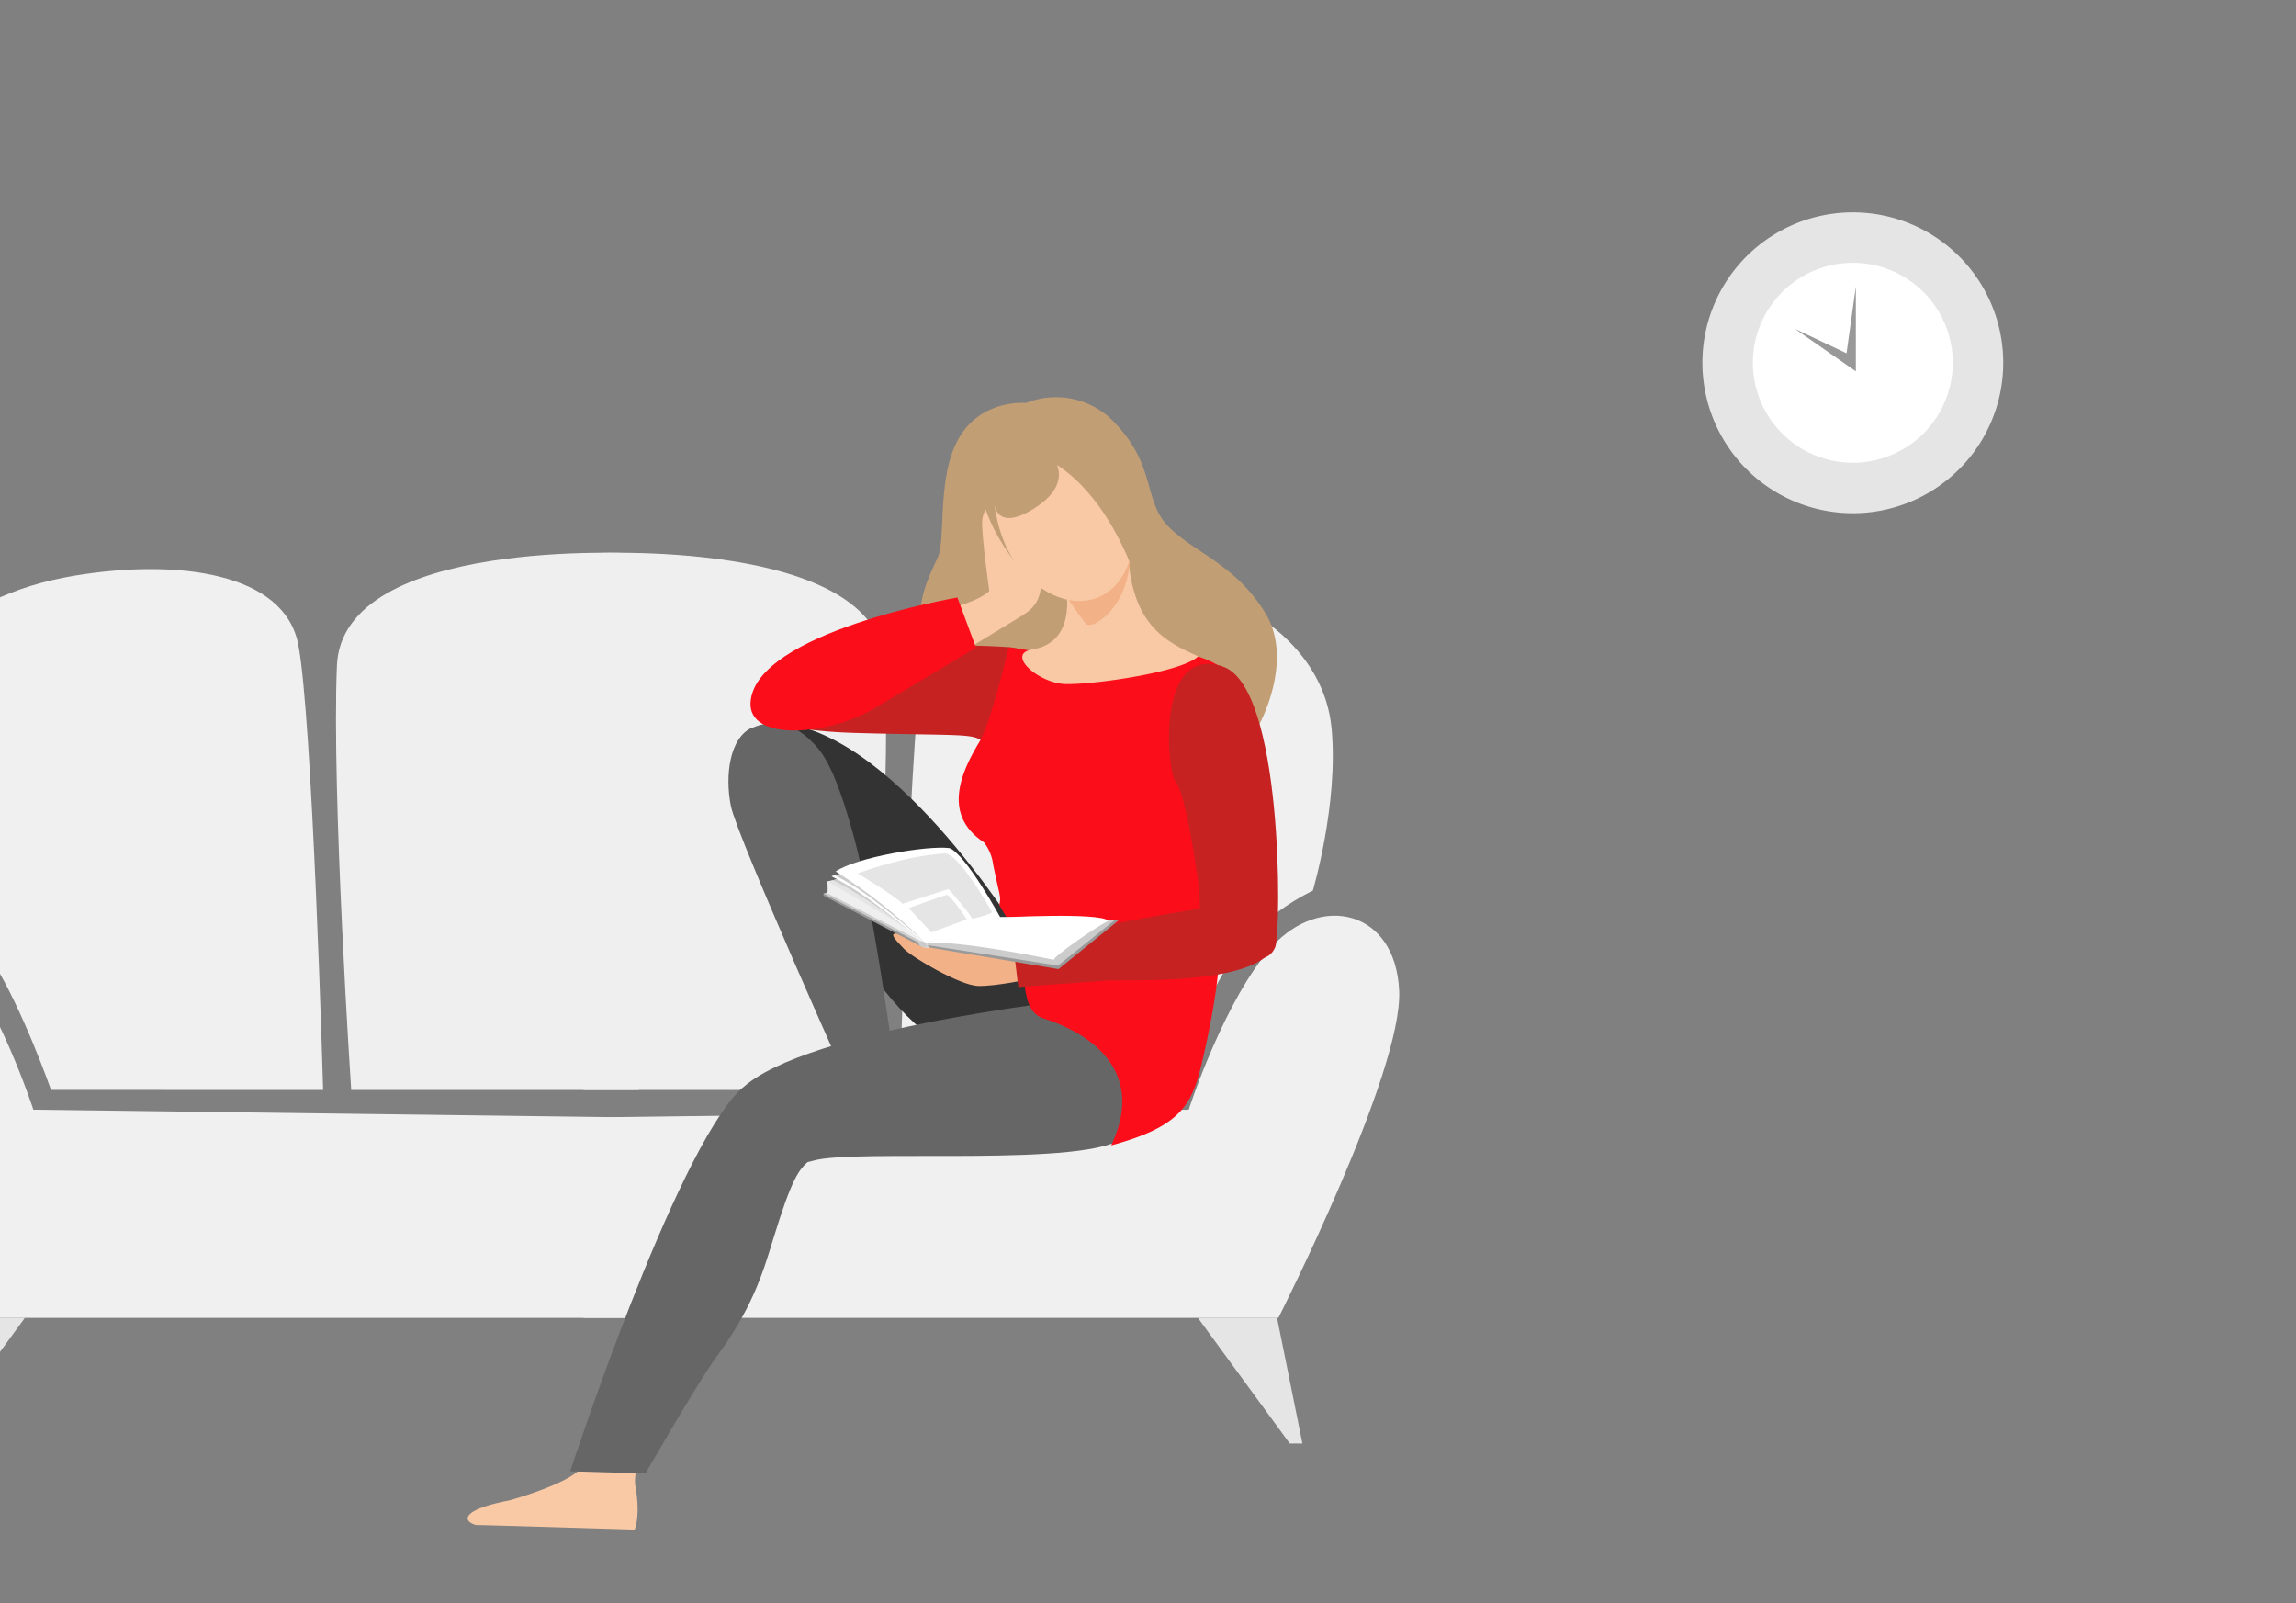 <svg id="Calque_1" data-name="Calque 1" xmlns="http://www.w3.org/2000/svg" viewBox="0 0 530 370"><rect x="0" y="0" width="530" height="370" fill="#808080" stroke="none"/><defs><style>.cls-1{fill:#e5e5e5;}.cls-2{fill:#fff;}.cls-3{fill:#999;}.cls-4{fill:#f0f0f0;}.cls-5{fill:#efefef;}.cls-6{fill:#c29e75;}.cls-7{fill:#f9c9a5;}.cls-8{fill:#333;}.cls-9{fill:#c62222;}.cls-10{fill:#e8dbb7;}.cls-11{fill:#666;}.cls-12{fill:#fc0d1a;}.cls-13{fill:#f2b186;}.cls-14{fill:#ccc;}</style></defs><g id="Horloge"><path class="cls-1" d="M462.42,83.72a34.72,34.72,0,1,0-34.72,34.72,34.71,34.71,0,0,0,34.72-34.72Z"/><path class="cls-2" d="M450.77,83.72a23.07,23.07,0,1,0-23.07,23.07,23.07,23.07,0,0,0,23.07-23.07Z"/><polygon class="cls-3" points="428.4 66.11 428.4 85.69 414.34 75.9 426.25 81.53 428.4 66.11 428.4 66.11"/></g><g id="Canapé_5" data-name="Canapé 5"><path class="cls-4" d="M147.4,257.9v46.23H-13s-1-2-2.69-5.44l-.19-83.78a21.15,21.15,0,0,1,4.26,3.45c11,12.1,19.32,37.73,19.32,37.73l139.61,1.81Z"/><polygon class="cls-1" points="-12.52 304.13 -15.87 320.69 -15.87 333.14 -15.46 333.14 5.75 304.13 -12.52 304.13 -12.52 304.13"/><path class="cls-5" d="M147.4,251.55V127.73S79,123.82,77.77,153.63s3.3,97.92,3.3,97.92Z"/><path class="cls-4" d="M74.59,251.55s-2.48-86.75-5.78-103-27.45-19.69-51.6-15.7c-14.12,2.33-25.62,8-33.08,15.76v59.69c4.21,2.66,10.21,7.25,14.3,13.78,6.88,11,13.35,29.45,13.35,29.45Z"/><path class="cls-4" d="M134.71,257.9v46.23H295.1s28.71-56.59,27.88-75.45-18.22-22.42-29.26-10.32-19.32,37.73-19.32,37.73L135,257.9Z"/><polygon class="cls-1" points="294.79 304.13 300.65 333.14 297.72 333.14 276.52 304.13 294.79 304.13 294.79 304.13"/><path class="cls-5" d="M134.71,251.55V127.73s68.39-3.91,69.63,25.9-3.3,97.92-3.3,97.92Z"/><path class="cls-4" d="M207.68,251.55s2.48-86.75,5.78-103,27.45-19.69,51.6-15.7,40.66,17.67,42.31,35.18-4.32,37.53-4.32,37.53-12.33,5.53-19.21,16.52-13.35,29.45-13.35,29.45Z"/></g><path class="cls-6" d="M236.86,93s-10-1-15.34,7.81-3.15,23.39-5,27.71-8.36,14.88-.12,27.39,25.85,22.7,25.85,22.7l48.31-11.18s8.33-14.9,1.5-26-16.22-13.83-22.22-19.78S267,107.89,257.6,97.85A18.57,18.57,0,0,0,236.86,93Z"/><g id="Activités_diverses_-_Lecture" data-name="Activités diverses - Lecture"><path class="cls-7" d="M117.68,346.24c.17-.05,14.47-4,16.78-7.88,1.89.6,7-2.53,8.77-1.66a7.64,7.64,0,0,0,3.43.46c.4,2.06-.32,4.15,0,5.76,1.26,6.95-.15,10.08-.15,10.08s-32.54-1-36.68-1.06c-3.09-.9-3.5-3.53,7.88-5.7Z"/><path class="cls-8" d="M235,215.18s-30.05-48.85-57.24-48.38c-5.39,15.65,26.5,71.33,41.41,74.23,25.06,2.64,27,1,27,1L235,215.18Z"/><path class="cls-9" d="M233.21,149.37A151.4,151.4,0,0,0,197.94,151c-17.66,3-23.53,6.23-23.61,9.15s-.57,8.33,23.2,9,27.34,0,29.3,2.06,10.92-20.82,10.92-20.82A25.5,25.5,0,0,0,233.21,149.37Z"/><path class="cls-7" d="M215.6,141.27s9.53-1.81,12.77-4.87a4,4,0,0,1,6,.18l1.9,5.29-11.86,7.23-8.84-7.83Z"/><polygon class="cls-10" points="281.91 235.21 282.05 235.34 281.91 235.21 281.91 235.21"/><path class="cls-11" d="M173.49,168.05c7.27-3.34,12.34,1.42,14.55,3.76s4.92,6.25,9,21.08c5.06,18.22,10.15,58.23,10.15,58.23L197,253s-26.85-59.8-28.29-67-.19-15.71,4.75-18Z"/><path class="cls-11" d="M248.23,230.68s-67,7.23-78.37,22.07c-8,10.42,8,18,17.85,15.12s64.33,1.77,72-5.63c8-7.79,11.18-29.06-11.44-31.56Z"/><path class="cls-12" d="M173.25,162c-.63,9.21,17.83,7.86,28.61,1.46s23.43-14,23.43-14L221,137.89s-46.63,8-47.74,24.13Z"/><path class="cls-12" d="M248.47,151.77l-8.59-1.35-6.93-1a.14.14,0,0,0-.15.09c-.35,1.52-4.15,17.39-6.67,21.61-3.55,5.94-9.26,16.57,1,23.27a10.53,10.53,0,0,1,2.13,5.15c1.51,7.48,1.87,7.28,1.42,9.3,1.18,2.24,2.61,4.08,3.37,6.07,3.52,9.23.88,18.18,6.87,20.13,13.72,4.44,22.83,14.11,15.58,29.29,17.19-4.66,18.93-10,21.45-21.25s4.86-24.92,2.67-31.57-4.52-23.95-3.51-27.4,2.77-27.45,6.29-29a20.14,20.14,0,0,0-7.77-3.85s-2.14,3.28-27.14.55Z"/><path class="cls-13" d="M237.87,225.92s-8,1.74-12.13,1.62-15.21-6.61-17.05-8.55-4.4-4.4-.33-3.28,28.93,3.57,30.78,5.53-1.27,4.68-1.27,4.68Z"/><path class="cls-11" d="M186.72,267.91c-2.34,2.1-3.87,3.78-8.32,18.32-2.5,8.18-4.89,15.9-13.31,27.34-4,5.44-16.09,26.48-16.09,26.48l-17.38-.5s24-73.33,39.31-88.1c4.52-4.37,15.79,16.46,15.79,16.46Z"/><path class="cls-9" d="M294.09,218.48l-10.54-5.8-6.93-2.94s-38.69,6.11-42.56,9.76l1,8.3s13.2-1,20-1.48c4.61-.32,34.66,1.34,39-7.84Z"/><path class="cls-9" d="M282.21,153.8c13.93,4.54,13.59,60.06,12.2,64.69-3.1,7.79-17.63-3-17.63-3l.19-6.86c.13-4.39-3.4-25.91-5.53-28.17s-4.69-31.71,10.77-26.68Z"/><polygon class="cls-3" points="190.09 206.7 212.8 218.52 230.89 212.04 212.65 198.87 190.1 206.25 190.09 206.7 190.09 206.7"/><polygon class="cls-14" points="190.12 206.25 213.18 218.11 231.32 212.1 214.41 198.24 190.12 206.25 190.12 206.25"/><polygon class="cls-3" points="212.82 218.38 244.34 223.65 258.17 212.44 230.93 211.6 213.19 217.96 212.82 218.38 212.82 218.38"/><polygon class="cls-14" points="213.19 217.98 244.22 222.83 257.23 212.41 230.93 211.61 213.19 217.98 213.19 217.98"/><path class="cls-5" d="M218.44,199.85s-26.93,3.22-27.43,3.57c0,1.79.14,2.13-.08,2.71,0,0,20.46,10.42,22.64,11.61,13.53-6.19,4.87-17.89,4.87-17.89Z"/><path class="cls-2" d="M230.92,211.74s23.09-1.25,24.92.76c-3.3,1.67-12.78,8.36-12.57,9,0,0-24.07-5-29.7-3.7,11.45-4.66,17.35-6,17.35-6Z"/><path class="cls-1" d="M206.18,202.65l-2.35-2.13L191,203.42s18.7,10.49,20.85,13c.42-3.74-5.68-13.74-5.68-13.74Z"/><path class="cls-14" d="M196.38,202.07s-2.63.62-4.14,1.07c8,3.77,19.51,12.93,21.59,14.57,7.86-4.08-16.59-15-17.45-15.64Z"/><path class="cls-2" d="M221,198.61s-27.56,2.58-29.06,3.63c8.3,4,19.52,13.86,21.61,15.5,7.85-4.08,8.32-18.45,7.45-19.13Z"/><path class="cls-14" d="M192.91,202.13A51.89,51.89,0,0,1,201,207.2c6,4.48,12.17,9.84,12.53,10.54a1.15,1.15,0,0,0,.79-1.28s-14.71-15.93-21.45-14.33Z"/><path class="cls-2" d="M192.94,201.14s3.46,2.12,8.11,5.59c6,4.48,12.16,10.31,12.52,11,8.64-2.93,17.35-6,17.35-6s-8-14.6-11.73-16c-5-.68-21.64,2.15-26.25,5.38Z"/><path class="cls-1" d="M209.78,209.6l5.2,5.58,8.18-3s-2.52-4.09-4.56-5.7c-3.72,1.25-8.82,3.08-8.82,3.08Z"/><path class="cls-1" d="M198,201.58s8.45,5.08,10.35,7l10.59-3.4s4.72,5.26,5.48,6.86C229,211,229,210.49,229,210.49s-7.23-13-10.72-13.55c-9.67.54-20.32,4.64-20.32,4.64Z"/><path class="cls-5" d="M212.13,217.49s.32-.41.61-.33,1.16.36,1.29.59a5,5,0,0,1,.28,1s-2.3,0-2.18-1.28Z"/><path class="cls-14" d="M212.05,217.51s.32-.41.6-.33a3.31,3.31,0,0,1,1.3.59,3.11,3.11,0,0,1,.16.9s-2.18.1-2.06-1.16Z"/><path class="cls-7" d="M245.81,134.62s3.48,13.43-7.45,15.25c-6.35,1,1.34,7.85,7.66,8s26.7-2.69,30.58-6.4c-7.63-3.42-15.83-7.37-16.27-25.36a60.42,60.42,0,0,0-14.52,8.48Z"/><path class="cls-13" d="M244.89,135.79s4.46,6.67,5.83,8.21,11.13-4.39,10.06-18.24c-6,3-15.89,10-15.89,10Z"/><path class="cls-7" d="M229.14,138.12l-.77-1.72s-1.76-12.39-1.66-16,4.27-7.76,7.13-2.36,11.51,18.26,2.46,23.79c-5.34-.16-7.16-3.75-7.16-3.75Z"/><path class="cls-7" d="M258.54,110.82c5.23,10.39,3.55,22.21-3.75,26.4s-17.47-.84-22.7-11.22-3.56-22.21,3.75-26.4,17.47.83,22.7,11.22Z"/></g><path class="cls-6" d="M243.67,106.7s3.73,5.31-5.19,10.79-9-1.69-9-1.69.63,7.89,4.69,13.7c-6.55-8.36-14.62-25.23.28-34s30.11,16,30.11,16l-1.74,23.88s-5.7-20.06-19.52-28.53Z"/></svg>